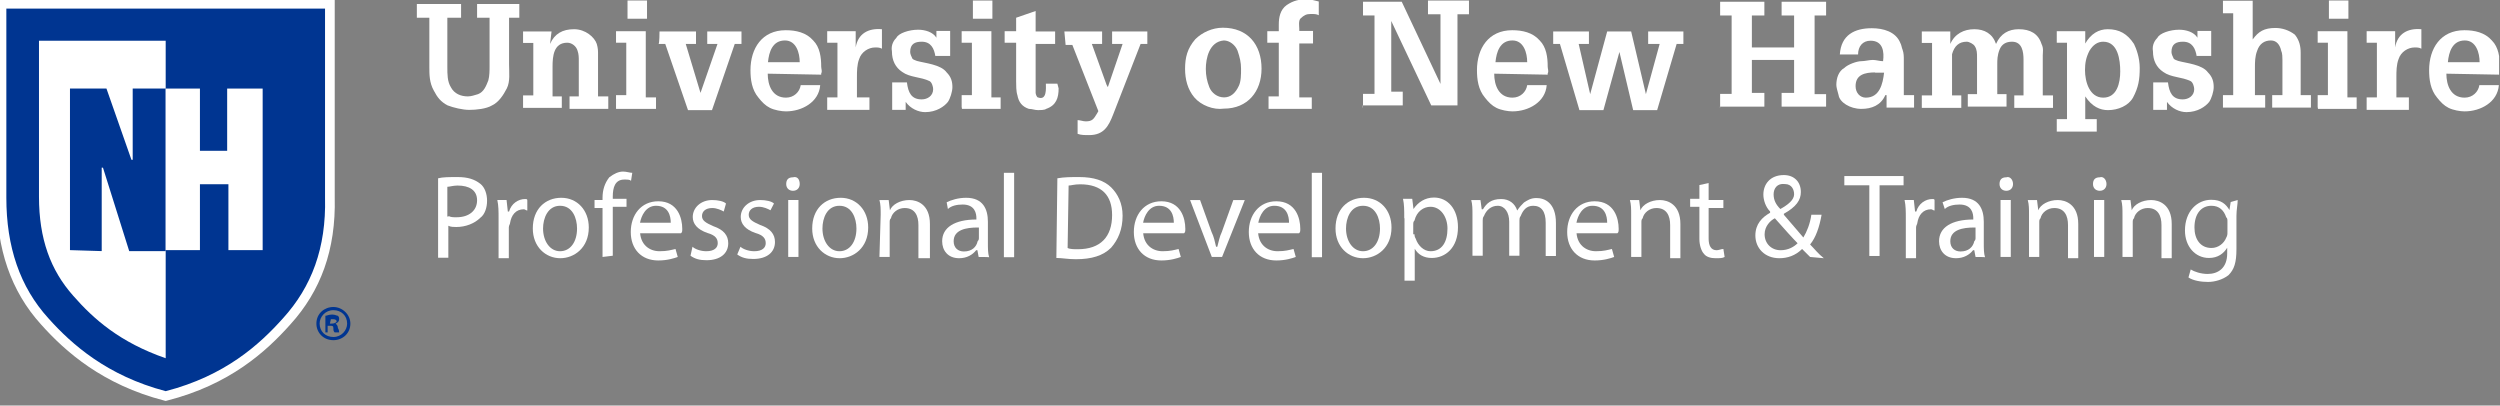 <svg width="450" height="73" viewBox="0 0 450 73" fill="none" xmlns="http://www.w3.org/2000/svg">
<rect x="0" y="0" width="450" height="73" fill="#808080" stroke="none"/>
<g clip-path="url(#clip0_4216_144)">
<g clip-path="url(#clip1_4216_144)">
<path d="M78.857 32.095C79.666 31.87 80.926 31.87 82.365 31.87C84.21 31.87 85.424 32.275 86.459 33.084C87.269 33.713 87.673 34.927 87.673 36.14C87.673 37.354 87.269 38.613 86.459 39.197C85.424 40.231 83.805 40.86 82.14 40.86C81.736 40.86 81.106 40.86 80.701 40.636V46.389H78.857V32.095ZM80.746 38.882C81.151 39.107 81.556 39.107 82.185 39.107C84.435 39.107 85.874 37.894 85.874 36.05C85.874 34.208 84.435 33.398 82.365 33.398C81.556 33.398 80.926 33.623 80.521 33.623V38.972H80.746V38.882Z" fill="white"/>
<path d="M89.743 39.287C89.743 38.073 89.743 37.039 89.518 36.005H91.182L91.407 38.073H91.632C92.037 36.635 93.296 35.826 94.511 35.826C94.736 35.826 94.916 35.826 94.916 36.05V37.894C94.691 37.894 94.511 37.669 94.286 37.669C92.847 37.669 92.037 38.703 91.812 40.141C91.812 40.366 91.587 40.546 91.587 40.95V46.479H89.743C89.743 46.254 89.743 39.287 89.743 39.287Z" fill="white"/>
<path d="M105.982 40.95C105.982 44.636 103.328 46.479 100.854 46.479C98.2 46.479 95.905 44.411 95.905 41.13C95.905 37.624 98.155 35.601 101.034 35.601C103.913 35.601 105.982 37.849 105.982 40.95ZM97.75 41.13C97.75 43.377 98.964 45.221 100.809 45.221C102.653 45.221 103.868 43.557 103.868 41.13C103.868 39.287 103.058 37.039 100.809 37.039C98.605 37.039 97.75 39.287 97.75 41.13Z" fill="white"/>
<path d="M108.456 46.254V37.444H107.016V36.005H108.456V35.601C108.456 34.163 108.861 32.949 109.67 31.915C110.48 31.286 111.335 30.881 112.145 30.881C112.774 30.881 113.359 31.106 113.809 31.106L113.584 32.544C113.359 32.32 112.954 32.32 112.369 32.32C110.705 32.32 110.3 33.758 110.3 35.376V35.781H112.774V37.219H110.3V46.03L108.456 46.254Z" fill="white"/>
<path d="M115.203 41.535C115.203 44.007 116.868 45.22 118.712 45.22C120.152 45.22 120.781 44.996 121.591 44.816L121.996 46.254C121.366 46.479 120.152 46.884 118.487 46.884C115.428 46.884 113.539 44.816 113.539 41.759C113.539 38.703 115.383 36.23 118.487 36.23C121.996 36.23 122.806 39.287 122.806 41.175C122.806 41.579 122.806 41.804 122.581 41.984H115.203V41.535ZM120.736 40.096C120.736 38.882 120.332 37.039 118.082 37.039C116.238 37.039 115.428 38.882 115.203 40.096H120.736Z" fill="white"/>
<path d="M124.65 44.411C125.055 44.816 126.09 45.221 127.124 45.221C128.564 45.221 129.193 44.591 129.193 43.782C129.193 42.973 128.789 42.344 127.349 41.939C125.505 41.31 124.695 40.276 124.695 39.062C124.695 37.399 126.135 36.006 128.204 36.006C129.238 36.006 130.273 36.23 130.678 36.635L130.273 38.073C129.868 37.849 129.058 37.444 128.204 37.444C126.989 37.444 126.359 38.073 126.359 38.882C126.359 39.691 126.989 40.096 128.429 40.725C130.273 41.355 131.083 42.389 131.083 43.782C131.083 45.625 129.643 46.839 127.169 46.839C125.955 46.839 125.1 46.614 124.29 46.03L124.65 44.411Z" fill="white"/>
<path d="M133.287 44.411C133.692 44.816 134.726 45.221 135.761 45.221C137.201 45.221 137.83 44.591 137.83 43.782C137.83 42.973 137.425 42.344 135.986 41.939C134.142 41.31 133.332 40.276 133.332 39.062C133.332 37.399 134.771 36.006 136.841 36.006C137.875 36.006 138.91 36.23 139.315 36.635L138.685 37.849C138.28 37.624 137.47 37.219 136.616 37.219C135.401 37.219 134.771 37.849 134.771 38.658C134.771 39.467 135.401 39.871 136.841 40.501C138.685 41.13 139.495 42.164 139.495 43.557C139.495 45.4 138.055 46.614 135.581 46.614C134.367 46.614 133.512 46.389 132.702 45.805L133.287 44.411Z" fill="white"/>
<path d="M143.948 33.129C143.948 33.758 143.543 34.342 142.734 34.342C142.104 34.342 141.519 33.938 141.519 33.129C141.519 32.32 141.924 31.915 142.734 31.915C143.543 31.69 143.948 32.32 143.948 33.129ZM141.879 46.254V36.005H143.723V46.254H141.879Z" fill="white"/>
<path d="M156.274 40.95C156.274 44.636 153.62 46.479 151.145 46.479C148.491 46.479 146.197 44.411 146.197 41.13C146.197 37.624 148.446 35.601 151.325 35.601C154.204 35.601 156.274 37.849 156.274 40.95ZM148.042 41.13C148.042 43.377 149.256 45.221 151.1 45.221C152.945 45.221 154.159 43.557 154.159 41.13C154.159 39.287 153.35 37.039 151.1 37.039C148.851 37.039 148.042 39.287 148.042 41.13Z" fill="white"/>
<path d="M158.523 38.658C158.523 37.624 158.523 36.815 158.298 36.006H159.962L160.187 37.849C160.592 36.815 162.032 36.006 163.696 36.006C165.135 36.006 167.385 36.815 167.385 40.321V46.479H165.315V40.501C165.315 38.837 164.686 37.444 162.841 37.444C161.627 37.444 160.592 38.253 160.367 39.287C160.142 39.512 160.142 39.691 160.142 40.096V46.254H158.298L158.523 38.658Z" fill="white"/>
<path d="M176.156 46.254L175.932 45.041H175.707C175.077 45.85 174.042 46.479 172.648 46.479C170.579 46.479 169.589 45.041 169.589 43.422C169.589 40.95 171.838 39.512 175.752 39.512V39.287C175.752 38.478 175.527 36.815 173.278 36.815C172.243 36.815 171.208 37.039 170.623 37.624L170.399 36.41C171.208 36.006 172.468 35.601 173.907 35.601C176.966 35.601 177.821 37.669 177.821 39.916V43.827C177.821 44.636 177.821 45.67 178.046 46.299C177.821 46.254 176.156 46.254 176.156 46.254ZM175.977 40.95C173.907 40.95 171.658 41.355 171.658 43.422C171.658 44.636 172.468 45.265 173.502 45.265C174.942 45.265 175.752 44.456 175.977 43.422C176.201 43.198 176.201 43.018 176.201 42.793V40.95H175.977Z" fill="white"/>
<path d="M180.7 31.106H182.544V46.299H180.7V31.106Z" fill="white"/>
<path d="M190.326 32.095C191.541 31.87 192.8 31.87 194.24 31.87C196.894 31.87 198.738 32.499 199.998 33.713C201.212 34.927 202.067 36.59 202.067 38.837C202.067 41.31 201.257 43.153 199.998 44.591C198.558 46.03 196.489 46.659 193.655 46.659C192.216 46.659 191.181 46.434 190.146 46.434L190.326 32.095ZM192.171 44.636C192.576 44.861 193.385 44.861 194.015 44.861C198.109 44.861 200.178 42.613 200.178 38.703C200.178 35.196 198.333 33.174 194.42 33.174C193.385 33.174 192.755 33.398 192.351 33.398L192.171 44.636Z" fill="white"/>
<path d="M205.756 41.535C205.756 44.007 207.42 45.22 209.265 45.22C210.704 45.22 211.334 44.996 212.144 44.816L212.548 46.254C211.919 46.479 210.704 46.884 209.04 46.884C205.981 46.884 204.091 44.816 204.091 41.759C204.091 38.703 205.936 36.23 209.04 36.23C212.548 36.23 213.358 39.287 213.358 41.175C213.358 41.579 213.358 41.804 213.133 41.984H205.756V41.535ZM211.289 40.096C211.289 38.882 210.884 37.039 208.635 37.039C206.79 37.039 205.981 38.882 205.756 40.096H211.289Z" fill="white"/>
<path d="M216.012 36.006L218.081 41.759C218.486 42.568 218.711 43.602 218.891 44.411H219.116C219.341 43.602 219.521 42.568 219.926 41.759L221.995 36.006H224.064L219.971 46.254H218.126L214.213 36.006H216.012Z" fill="white"/>
<path d="M226.448 41.535C226.448 44.007 228.113 45.22 229.957 45.22C231.397 45.22 232.026 44.996 232.836 44.816L233.241 46.254C232.611 46.479 231.397 46.884 229.732 46.884C226.673 46.884 224.784 44.816 224.784 41.759C224.784 38.703 226.628 36.23 229.732 36.23C233.241 36.23 234.051 39.287 234.051 41.175C234.051 41.579 234.051 41.804 233.826 41.984H226.448V41.535ZM232.026 40.096C232.026 38.882 231.621 37.039 229.372 37.039C227.528 37.039 226.718 38.882 226.493 40.096H232.026Z" fill="white"/>
<path d="M236.12 31.106H237.964V46.299H236.12V31.106Z" fill="white"/>
<path d="M250.47 40.95C250.47 44.636 247.816 46.479 245.342 46.479C242.687 46.479 240.393 44.411 240.393 41.13C240.393 37.624 242.642 35.601 245.521 35.601C248.445 35.601 250.47 37.849 250.47 40.95ZM242.283 41.13C242.283 43.377 243.497 45.221 245.342 45.221C247.186 45.221 248.4 43.557 248.4 41.13C248.4 39.287 247.591 37.039 245.342 37.039C243.092 37.039 242.283 39.287 242.283 41.13Z" fill="white"/>
<path d="M252.764 39.287C252.764 37.849 252.764 36.815 252.539 35.781H254.203L254.428 37.624C255.238 36.41 256.497 35.556 258.117 35.556C260.591 35.556 262.435 37.624 262.435 40.905C262.435 44.591 260.186 46.434 257.712 46.434C256.273 46.434 255.238 45.805 254.653 44.771V50.525H252.809V39.287H252.764ZM254.608 42.164C254.608 42.389 254.608 42.568 254.833 42.973C255.238 44.187 256.273 45.221 257.487 45.221C259.556 45.221 260.546 43.557 260.546 41.13C260.546 39.062 259.331 37.219 257.487 37.219C256.273 37.219 255.013 38.028 254.608 39.691C254.383 39.916 254.383 40.096 254.383 40.501V42.164H254.608Z" fill="white"/>
<path d="M265.044 38.658C265.044 37.624 265.044 36.815 264.82 36.006H266.484L266.709 37.669H266.934C267.564 36.635 268.373 35.826 270.218 35.826C271.657 35.826 272.692 36.635 273.097 37.894C273.501 37.264 273.906 36.86 274.311 36.455C274.941 36.05 275.526 35.646 276.56 35.646C278 35.646 280.069 36.455 280.069 40.141V46.075H278.225V40.096C278.225 38.028 277.415 37.039 275.976 37.039C274.761 37.039 274.131 37.849 273.726 38.882C273.501 39.107 273.501 39.512 273.501 39.691V46.03H271.657V39.916C271.657 38.253 270.847 37.039 269.588 37.039C268.373 37.039 267.519 37.849 267.114 38.882C266.889 39.107 266.889 39.512 266.889 39.691V46.03H265.044V38.658C265.044 38.658 264.64 38.658 265.044 38.658Z" fill="white"/>
<path d="M283.758 41.535C283.758 44.007 285.422 45.22 287.266 45.22C288.706 45.22 289.336 44.996 290.145 44.816L290.55 46.254C289.92 46.479 288.706 46.884 287.041 46.884C283.983 46.884 282.093 44.816 282.093 41.759C282.093 38.703 283.938 36.23 287.041 36.23C290.55 36.23 291.36 39.287 291.36 41.175C291.36 41.579 291.36 41.804 291.135 41.984H283.758V41.535ZM289.291 40.096C289.291 38.882 288.886 37.039 286.637 37.039C284.792 37.039 283.983 38.882 283.758 40.096H289.291Z" fill="white"/>
<path d="M293.609 38.658C293.609 37.624 293.609 36.815 293.384 36.006H295.049L295.274 37.849C295.678 36.815 297.118 36.006 298.782 36.006C300.222 36.006 302.471 36.815 302.471 40.321V46.479H300.627V40.501C300.627 38.837 299.997 37.444 298.153 37.444C296.938 37.444 295.903 38.253 295.678 39.287C295.454 39.512 295.454 39.691 295.454 40.096V46.254H293.609V38.658Z" fill="white"/>
<path d="M307.554 32.949V36.005H310.208V37.444H307.554V42.973C307.554 44.187 307.959 45.041 308.994 45.041C309.398 45.041 309.803 44.816 310.208 44.816L310.433 46.254C310.028 46.479 309.623 46.479 308.769 46.479C307.959 46.479 307.104 46.254 306.699 45.67C306.295 45.265 305.89 44.231 305.89 43.018V37.219H304.225V35.781H305.89V33.309L307.554 32.949Z" fill="white"/>
<path d="M325.818 46.254C325.413 45.85 325.008 45.445 324.378 44.816C323.163 46.03 321.724 46.479 320.285 46.479C317.63 46.479 315.966 44.636 315.966 42.389C315.966 40.321 317.181 39.107 318.62 38.298V38.073C317.81 37.264 317.406 36.006 317.406 35.017C317.406 33.174 318.62 31.511 321.094 31.511C322.939 31.511 324.153 32.724 324.153 34.567C324.153 36.006 323.343 37.219 321.094 38.478V38.658C322.309 40.096 323.748 41.714 324.603 42.748C325.233 41.714 325.818 40.276 326.042 38.658H327.887C327.482 40.905 326.852 42.748 325.818 44.007C326.627 44.816 327.257 45.67 328.292 46.479L325.818 46.254ZM323.568 43.782C322.759 42.973 321.094 41.13 319.475 39.287C318.665 39.691 317.63 40.725 317.63 42.164C317.63 43.827 318.845 45.041 320.509 45.041C321.904 45.041 322.939 44.411 323.568 43.782ZM319.25 34.972C319.25 36.006 319.655 36.815 320.464 37.624C321.904 36.815 322.939 35.961 322.939 34.972C322.939 34.163 322.534 33.129 321.274 33.129C319.88 32.949 319.25 33.938 319.25 34.972Z" fill="white"/>
<path d="M336.299 33.353H331.98V31.69H342.641V33.353H338.323V46.075H336.479V33.353H336.299Z" fill="white"/>
<path d="M343.046 39.287C343.046 38.073 343.046 37.039 342.821 36.005H344.486L344.711 38.073H344.936C345.341 36.635 346.6 35.826 347.815 35.826C348.04 35.826 348.219 35.826 348.219 36.05V37.894C347.995 37.894 347.815 37.669 347.59 37.669C346.15 37.669 345.341 38.703 345.116 40.141C345.116 40.366 344.891 40.546 344.891 40.95V46.479H343.046V39.287Z" fill="white"/>
<path d="M355.597 46.254L355.372 45.041H355.147C354.517 45.85 353.483 46.479 352.088 46.479C350.019 46.479 349.029 45.041 349.029 43.422C349.029 40.95 351.278 39.512 355.192 39.512V39.287C355.192 38.478 354.967 36.815 352.718 36.815C351.683 36.815 350.649 37.039 350.064 37.624L349.659 36.41C350.469 36.006 351.728 35.601 353.168 35.601C356.227 35.601 357.081 37.669 357.081 39.916V43.827C357.081 44.636 357.081 45.67 357.306 46.299C357.216 46.254 355.597 46.254 355.597 46.254ZM355.372 40.95C353.303 40.95 351.053 41.355 351.053 43.422C351.053 44.636 351.863 45.265 352.898 45.265C354.337 45.265 355.147 44.456 355.372 43.422C355.597 43.198 355.597 43.018 355.597 42.793V40.95H355.372Z" fill="white"/>
<path d="M362.344 33.129C362.344 33.758 361.94 34.342 361.13 34.342C360.5 34.342 359.915 33.938 359.915 33.129C359.915 32.32 360.32 31.915 361.13 31.915C361.76 31.69 362.344 32.32 362.344 33.129ZM360.095 46.254V36.005H361.94V46.254H360.095Z" fill="white"/>
<path d="M365.223 38.658C365.223 37.624 365.223 36.815 364.998 36.006H366.663L366.888 37.849C367.293 36.815 368.732 36.006 370.396 36.006C371.836 36.006 374.085 36.815 374.085 40.321V46.479H372.241V40.501C372.241 38.837 371.611 37.444 369.767 37.444C368.552 37.444 367.517 38.253 367.293 39.287C367.068 39.512 367.068 39.691 367.068 40.096V46.254H365.223V38.658C365.223 38.658 365.043 38.658 365.223 38.658Z" fill="white"/>
<path d="M379.168 33.129C379.168 33.758 378.763 34.342 377.954 34.342C377.324 34.342 376.739 33.938 376.739 33.129C376.739 32.32 377.144 31.915 377.954 31.915C378.584 31.69 379.168 32.32 379.168 33.129ZM376.919 46.254V36.005H378.763V46.254H376.919Z" fill="white"/>
<path d="M382.047 38.658C382.047 37.624 382.047 36.815 381.822 36.006H383.487L383.712 37.849C384.117 36.815 385.556 36.006 387.22 36.006C388.66 36.006 390.909 36.815 390.909 40.321V46.479H389.065V40.501C389.065 38.837 388.435 37.444 386.591 37.444C385.376 37.444 384.341 38.253 384.117 39.287C383.892 39.512 383.892 39.691 383.892 40.096V46.254H382.047V38.658Z" fill="white"/>
<path d="M402.785 36.006C402.785 36.815 402.56 37.669 402.56 38.882V44.816C402.56 47.288 402.155 48.502 401.12 49.536C400.086 50.345 398.646 50.749 397.432 50.749C396.217 50.749 394.778 50.525 393.923 49.94L394.328 48.502C394.958 48.906 396.172 49.311 397.387 49.311C399.231 49.311 400.895 48.277 400.895 45.625V44.591C400.266 45.625 399.231 46.434 397.612 46.434C395.138 46.434 393.293 44.366 393.293 41.489C393.293 37.983 395.542 35.961 398.017 35.961C399.861 35.961 400.671 36.77 401.3 37.804L401.525 36.365L402.785 36.006ZM400.94 39.916C400.94 39.512 400.94 39.287 400.716 39.107C400.311 37.894 399.501 37.039 398.062 37.039C396.217 37.039 395.003 38.478 395.003 40.95C395.003 43.018 396.037 44.636 398.062 44.636C399.276 44.636 400.311 43.827 400.716 42.793C400.94 42.389 400.94 42.164 400.94 41.759V39.916Z" fill="white"/>
<path d="M74.988 0.719H82.995V3.192H80.521V12.002C80.521 13.44 80.521 14.654 81.151 15.688C81.781 16.901 82.995 17.351 84.21 17.351C84.839 17.351 85.424 17.126 86.054 16.946C87.089 16.542 87.493 15.508 87.898 14.474C88.123 13.665 88.123 12.631 88.123 11.822V3.192H85.874V0.719H93.476V3.192H91.632V11.597C91.632 13.036 91.857 14.654 91.227 15.913C90.597 17.126 89.788 18.385 88.573 18.969C87.538 19.599 85.694 19.778 84.48 19.778C83.265 19.778 81.601 19.374 80.566 18.969C79.351 18.34 78.722 17.531 78.092 16.317C77.282 14.879 77.282 13.44 77.282 12.002V3.192H75.033V0.719H74.988Z" fill="white"/>
<path d="M99.009 7.911C99.819 6.068 101.258 5.259 103.328 5.259C105.397 5.259 107.016 6.698 107.421 7.911C107.646 8.72 107.646 9.125 107.646 9.754V17.351H109.491V19.599H102.518V17.351H104.182V10.968C104.182 10.339 104.182 9.754 103.958 9.125C103.733 8.316 102.923 7.687 102.113 7.687C99.639 7.687 99.459 10.159 99.459 12.002V17.351H101.124V19.419H94.151V17.171H95.995V7.732H94.151V5.664H99.279L99.009 7.911Z" fill="white"/>
<path d="M110.885 19.374V17.126H112.729V7.687H110.885V5.619H116.238V17.531H118.082V19.599H110.885V19.374ZM116.463 0.09V3.371H112.954V0.09H116.463Z" fill="white"/>
<path d="M118.712 5.664H125.28V7.911H123.436L126.09 16.722L129.148 7.911H127.304V5.664H133.467V7.911H132.252L128.159 19.823H123.84L119.747 7.911H118.532C118.712 7.911 118.712 5.664 118.712 5.664Z" fill="white"/>
<path d="M138.19 13.261C138.19 15.328 139 17.576 141.474 17.576C142.913 17.576 143.948 16.542 144.128 15.328H147.637C147.412 18.385 144.353 20.048 141.474 20.048C140.664 20.048 139.405 19.823 138.595 19.419C137.785 19.014 137.156 18.385 136.526 17.576C135.311 16.137 135.086 14.294 135.086 12.631C135.086 8.72 137.156 5.439 141.429 5.439C143.273 5.439 145.118 5.844 146.377 7.282C147.592 8.496 147.817 10.339 147.817 12.002C147.817 12.406 148.042 12.811 147.817 13.216C147.817 13.44 147.817 13.44 147.817 13.44L138.19 13.261C138.19 13.44 138.19 13.261 138.19 13.261ZM143.948 11.193C143.948 9.53 143.318 7.282 141.294 7.282C139.045 7.282 138.415 9.35 138.235 11.193H143.948Z" fill="white"/>
<path d="M154.025 8.541C154.429 6.068 156.274 5.035 158.748 5.259V8.765C158.343 8.541 157.938 8.541 157.533 8.541C156.319 8.541 155.059 9.35 154.654 10.608C154.249 11.642 154.249 12.856 154.249 13.89V17.531H156.499V19.778H148.896V17.531H150.741V7.687H148.896V5.619H154.025V8.541Z" fill="white"/>
<path d="M168.374 10.159C168.149 8.72 167.565 7.507 165.9 7.507C164.686 7.507 163.831 7.911 163.831 9.35C163.831 9.754 164.056 10.159 164.236 10.563C164.461 10.788 164.641 10.788 165.045 10.968C166.485 11.373 169.364 11.597 170.399 13.036C171.208 13.845 171.433 14.699 171.433 15.688C171.433 16.497 171.028 17.756 170.623 18.34C169.994 19.149 168.554 20.183 166.53 20.183C165.315 20.183 163.876 19.554 163.021 18.34V19.778H160.592V14.834H163.246C163.471 16.677 164.056 17.89 165.9 17.89C166.935 17.89 167.969 17.261 167.969 16.047C167.969 15.643 167.745 14.834 167.34 14.609C165.675 13.8 163.831 13.98 162.391 12.946C161.177 12.137 160.547 10.878 160.547 9.26C160.322 8.046 160.952 7.192 161.357 6.788C161.762 5.978 163.606 5.349 165.27 5.349C166.485 5.349 167.924 5.754 168.554 6.788V5.574H171.028V10.069H168.374V10.159Z" fill="white"/>
<path d="M173.098 19.374V17.126H174.942V7.687H173.098V5.619H178.451V17.531H180.115V19.599H173.143V19.374H173.098ZM178.631 0.09V3.371H175.122V0.09C175.167 0.09 178.631 0.09 178.631 0.09Z" fill="white"/>
<path d="M190.551 15.913C190.551 17.576 190.146 18.969 188.302 19.599C188.077 19.823 187.088 19.823 186.863 19.823C186.233 19.823 185.828 19.599 185.198 19.599C183.984 19.194 183.354 18.385 183.129 17.126C182.904 16.497 182.904 15.283 182.904 14.654V7.687H180.835V5.619H182.904V3.192L186.413 1.978V5.664H189.922V7.911H186.413V16.722C186.413 16.946 186.638 17.531 186.818 17.531C188.482 18.16 188.257 15.868 188.257 15.059H190.326L190.551 15.913C190.551 15.913 190.326 15.913 190.551 15.913Z" fill="white"/>
<path d="M191.586 5.664H198.378V7.911H196.534L199.188 15.283L199.413 15.688L202.067 7.911H200.178V5.664H206.521V7.911H205.306L200.358 20.632C199.548 22.7 198.693 24.318 196.039 24.318C195.23 24.318 194.6 24.318 193.97 24.094V21.621C194.375 21.621 195.005 21.846 195.41 21.846C196.624 21.846 196.849 21.442 197.479 20.408L197.704 20.003L193.025 8.091H191.811L191.586 5.664Z" fill="white"/>
<path d="M214.978 17.531C213.763 16.092 213.313 14.249 213.313 12.406C213.313 10.339 213.718 8.72 215.157 7.057C216.372 5.844 218.216 4.99 220.106 4.99C224.604 4.99 227.078 8.046 227.078 12.361C227.078 16.452 224.604 19.554 220.286 19.554C218.441 19.823 216.192 18.969 214.978 17.531ZM217.047 12.406C217.047 13.62 217.272 14.654 217.677 15.688C218.081 16.722 219.116 17.531 220.331 17.531C221.545 17.531 222.4 16.722 222.985 15.463C223.389 14.654 223.389 13.395 223.389 12.406C223.389 11.193 223.165 10.339 222.76 9.125C222.355 8.091 221.32 7.282 220.286 7.282C217.632 7.507 217.047 10.563 217.047 12.406Z" fill="white"/>
<path d="M228.113 7.687V5.619H230.182V4.405C230.182 3.192 230.407 1.753 231.622 0.899C232.836 0.09 233.871 -0.135 235.31 -0.135C235.94 -0.135 236.525 0.09 237.379 0.27V2.742C236.975 2.517 236.57 2.517 235.94 2.517C235.13 2.517 234.725 2.742 234.096 3.326C233.691 3.731 233.871 4.765 233.871 5.169V5.574H236.345V7.821H233.871V17.531H236.12V19.599H228.338V17.351H230.182V7.687H228.113Z" fill="white"/>
<path d="M245.342 19.374V16.901H247.411V2.787H245.342V0.315H252.314L259.287 15.104V2.562H257.037V0.09H264.415V2.562H262.345V18.969H257.622L250.425 3.776V16.497H252.494V18.969H245.297V19.374H245.342Z" fill="white"/>
<path d="M268.958 13.261C268.958 15.328 269.768 17.576 272.242 17.576C273.681 17.576 274.716 16.542 274.896 15.328H278.405C278.18 18.385 275.121 20.048 272.242 20.048C271.432 20.048 270.173 19.823 269.363 19.419C268.553 19.014 267.923 18.385 267.294 17.576C266.079 16.137 265.854 14.294 265.854 12.631C265.854 8.72 267.923 5.439 272.197 5.439C274.041 5.439 275.886 5.844 277.145 7.282C278.36 8.496 278.585 10.339 278.585 12.002C278.585 12.406 278.809 12.811 278.585 13.216C278.585 13.44 278.585 13.44 278.585 13.44L268.958 13.261ZM274.896 11.193C274.896 9.53 274.266 7.282 272.242 7.282C269.993 7.282 269.363 9.35 269.183 11.193H274.896Z" fill="white"/>
<path d="M286.007 5.664V7.911H284.163L286.232 16.946L289.291 5.664H293.609L296.263 16.946L298.737 7.911H296.668V5.664H303.011V7.911H301.796L298.287 19.823H293.969L291.495 9.35L288.616 19.823H284.298L280.789 7.911H279.574V5.664H286.007Z" fill="white"/>
<path d="M309.623 19.374V16.901H311.693V2.787H309.623V0.315H317.586V2.787H315.336V8.541H322.939V2.787H320.689V0.315H328.697V2.787H326.627V16.946H328.697V19.194H320.689V16.722H322.939V10.788H315.336V16.722H317.586V19.194H309.578V19.374H309.623Z" fill="white"/>
<path d="M339.358 17.126C338.548 18.969 336.884 19.599 335.039 19.599C332.97 19.599 331.126 18.385 330.946 17.126C330.721 16.317 330.541 15.688 330.541 15.283C330.541 14.07 330.946 12.811 331.98 12.227C332.61 11.597 334.229 11.013 335.039 11.013C335.669 11.013 336.479 10.788 337.108 10.788C337.738 10.788 338.323 11.013 338.953 11.013C339.178 9.35 338.953 7.327 336.704 7.327C335.264 7.327 334.454 8.361 334.454 9.799H331.171C331.396 6.293 333.825 5.079 336.929 5.079C338.998 5.079 341.247 5.709 342.057 7.732C342.282 8.136 342.282 8.541 342.462 8.945C342.686 9.575 342.686 10.159 342.686 10.788V17.126H344.531V19.374H339.583V17.126H339.358ZM337.513 13.036C335.669 13.036 334.005 13.44 334.005 15.508C334.005 16.722 334.814 17.576 335.849 17.576C338.323 17.576 338.908 15.103 339.133 13.081H337.513V13.036Z" fill="white"/>
<path d="M351.053 7.911C351.863 6.068 353.528 5.259 355.372 5.259C357.216 5.259 358.656 6.068 359.285 7.911C360.095 6.068 361.535 5.259 363.379 5.259C365.448 5.259 366.888 6.068 367.473 7.911C367.877 8.72 367.697 9.35 367.697 9.979V17.171H369.542V19.419H362.569V17.171H364.234V10.788C364.234 9.35 364.009 7.507 362.164 7.507C361.13 7.507 360.32 7.911 359.915 8.945C359.51 9.979 359.51 10.788 359.51 11.597V16.946H361.175V19.194H354.202V16.946H355.867V10.384C355.867 9.575 355.867 8.945 355.462 8.316C355.237 7.911 354.427 7.507 354.022 7.507C352.583 7.507 351.773 8.316 351.368 9.754C351.368 10.563 351.368 11.193 351.368 11.822V17.171H353.033V19.419H345.925V17.171H347.77V7.732H345.925V5.664H351.053V7.911Z" fill="white"/>
<path d="M375.3 7.911C376.334 6.068 377.774 5.259 379.393 5.259C381.463 5.259 382.902 6.068 384.117 7.911C384.521 8.72 385.151 10.384 385.151 12.227C385.151 14.294 384.926 15.733 383.937 17.576C383.127 19.014 381.283 19.823 379.438 19.823C377.999 19.823 376.559 19.194 375.345 17.351V21.442H377.414V23.689H370.217V21.442H372.061V7.687H370.217V5.619H375.345V7.911H375.3ZM376.109 9.125C375.48 10.339 375.3 11.373 375.3 12.631C375.3 14.699 376.109 17.576 378.584 17.576C381.058 17.576 381.642 14.924 381.642 12.856C381.642 10.788 381.238 7.507 378.584 7.507C377.549 7.507 376.739 8.091 376.109 9.125Z" fill="white"/>
<path d="M395.407 10.159C395.183 8.72 394.598 7.507 392.933 7.507C391.719 7.507 390.864 7.911 390.864 9.35C390.864 9.754 391.089 10.159 391.269 10.563C391.494 10.788 391.674 10.788 392.079 10.968C393.518 11.373 396.397 11.597 397.432 13.036C398.241 13.845 398.466 14.699 398.466 15.688C398.466 16.497 398.062 17.756 397.657 18.34C397.027 19.149 395.587 20.183 393.563 20.183C392.349 20.183 390.909 19.554 390.054 18.34V19.778H387.58V14.834H390.234C390.459 16.677 391.044 17.89 392.888 17.89C393.923 17.89 394.958 17.261 394.958 16.047C394.958 15.643 394.733 14.834 394.328 14.609C392.663 13.8 390.819 13.98 389.38 12.946C388.165 12.137 387.535 10.878 387.535 9.26C387.31 8.046 387.94 7.192 388.345 6.788C388.75 5.978 390.594 5.349 392.259 5.349C393.473 5.349 394.913 5.754 395.542 6.788V5.574H398.017V10.069H395.407V10.159Z" fill="white"/>
<path d="M400.131 19.374V17.126H401.975V2.382H400.131V0.135H405.484V7.102C406.519 5.664 407.553 5.034 409.577 5.034C410.792 5.034 412.051 5.439 413.086 6.248C413.896 7.282 414.121 8.316 414.121 9.53V17.126H415.965V19.374H408.993V17.126H410.837V10.788C410.837 10.384 410.837 9.575 410.612 9.125C410.387 8.091 409.802 7.282 408.768 7.282C407.553 7.282 406.698 7.911 406.294 9.125C405.889 10.159 405.889 11.193 405.889 12.182V17.126H407.733V19.374H400.131Z" fill="white"/>
<path d="M417.18 19.374V17.126H419.024V7.687H417.18V5.619H422.533V17.531H424.197V19.599H417.225V19.374H417.18ZM422.713 0.09V3.371H419.204V0.09H422.713Z" fill="white"/>
<path d="M431.125 8.541C431.529 6.068 433.374 5.035 435.848 5.259V8.765C435.443 8.541 435.038 8.541 434.633 8.541C433.419 8.541 432.159 9.35 431.754 10.608C431.35 11.642 431.35 12.856 431.35 13.89V17.531H433.599V19.778H425.996V17.531H427.841V7.687H425.996V5.619H431.125V8.541Z" fill="white"/>
<path d="M440.346 13.261C440.346 15.328 441.156 17.576 443.63 17.576C445.07 17.576 446.104 16.542 446.284 15.328H449.793C449.568 18.385 446.509 20.048 443.63 20.048C442.82 20.048 441.561 19.823 440.751 19.419C439.941 19.014 439.312 18.385 438.682 17.576C437.467 16.137 437.242 14.294 437.242 12.631C437.242 8.72 439.312 5.439 443.585 5.439C445.429 5.439 447.274 5.844 448.533 7.282C449.748 8.496 449.973 10.339 449.973 12.002C449.973 12.406 450.198 12.811 449.973 13.216C449.973 13.44 449.973 13.44 449.973 13.44L440.346 13.261ZM446.329 11.193C446.329 9.53 445.699 7.282 443.675 7.282C441.426 7.282 440.796 9.35 440.616 11.193H446.329Z" fill="white"/>
<path d="M29.824 0.699H0.27V35.578C0.27 44.583 2.744 52.007 8.052 57.849C12.37 62.681 18.938 68.48 29.824 71.291C40.89 68.48 47.278 62.681 51.596 57.849C56.904 52.007 59.603 44.803 59.379 35.578V0.699H29.824Z" fill="#003591"/>
<path fill-rule="evenodd" clip-rule="evenodd" d="M-0.602 -0.152H60.251V35.568C60.478 44.98 57.716 52.396 52.252 58.411C47.867 63.316 41.339 69.246 30.044 72.115L29.822 72.171L29.601 72.114C18.493 69.245 11.785 63.321 7.397 58.411C1.92 52.381 -0.602 44.742 -0.602 35.578V-0.152ZM1.142 1.551V35.578C1.142 44.423 3.568 51.63 8.705 57.285L8.707 57.287L8.709 57.29C12.929 62.011 19.296 67.636 29.826 70.41C40.525 67.637 46.715 62.016 50.939 57.29L50.941 57.287L50.944 57.285C56.092 51.618 58.727 44.629 58.507 35.598L58.506 35.588V1.551H1.142Z" fill="white"/>
<path d="M13.18 53.237C9.087 48.624 7.017 43.002 7.017 35.402V7.332H29.824V64.482C21.592 61.627 16.869 57.454 13.18 53.237Z" fill="white"/>
<path d="M12.595 45.022V15.942H19.163L23.662 28.769H23.886V15.942H29.824V45.198H23.257L18.533 30.175H18.308V45.198L12.595 45.022Z" fill="#003591"/>
<path d="M40.89 15.942V27.144H35.987V15.942H29.824V45.022H35.987V33.162H41.115V45.022H47.278V15.942H40.89Z" fill="white"/>
<path d="M63.067 58.245C63.067 60.046 61.628 61.232 60.008 61.232C58.164 61.232 56.95 59.826 56.95 58.245C56.95 56.444 58.389 55.258 60.008 55.258C61.628 55.258 63.067 56.619 63.067 58.245ZM57.534 58.245C57.534 59.65 58.569 60.661 60.008 60.661C61.448 60.661 62.483 59.475 62.483 58.245C62.483 56.839 61.448 55.829 60.008 55.829C58.569 55.829 57.534 57.015 57.534 58.245ZM59.379 59.826H58.569V56.839C58.794 56.839 59.199 56.619 59.783 56.619C60.368 56.619 60.593 56.839 60.818 56.839C61.043 57.059 61.043 57.234 61.043 57.454C61.043 57.849 60.818 58.069 60.413 58.245C60.638 58.464 60.818 58.64 60.818 59.035C61.043 59.431 61.043 59.65 61.043 59.826H60.233C60.008 59.606 60.008 59.431 60.008 59.035C60.008 58.64 59.783 58.64 59.379 58.64H58.974V59.826C59.154 59.826 59.379 59.826 59.379 59.826ZM59.379 58.245H59.783C60.188 58.245 60.593 58.025 60.593 57.849C60.593 57.63 60.368 57.454 59.963 57.454C59.739 57.454 59.559 57.454 59.559 57.454L59.379 58.245Z" fill="#003591"/>
</g>
</g>
<defs>
<clipPath id="clip0_4216_144">
<rect width="450" height="73" fill="white"/>
</clipPath>
<clipPath id="clip1_4216_144">
<rect width="449.838" height="73" fill="white"/>
</clipPath>
</defs>
</svg>
